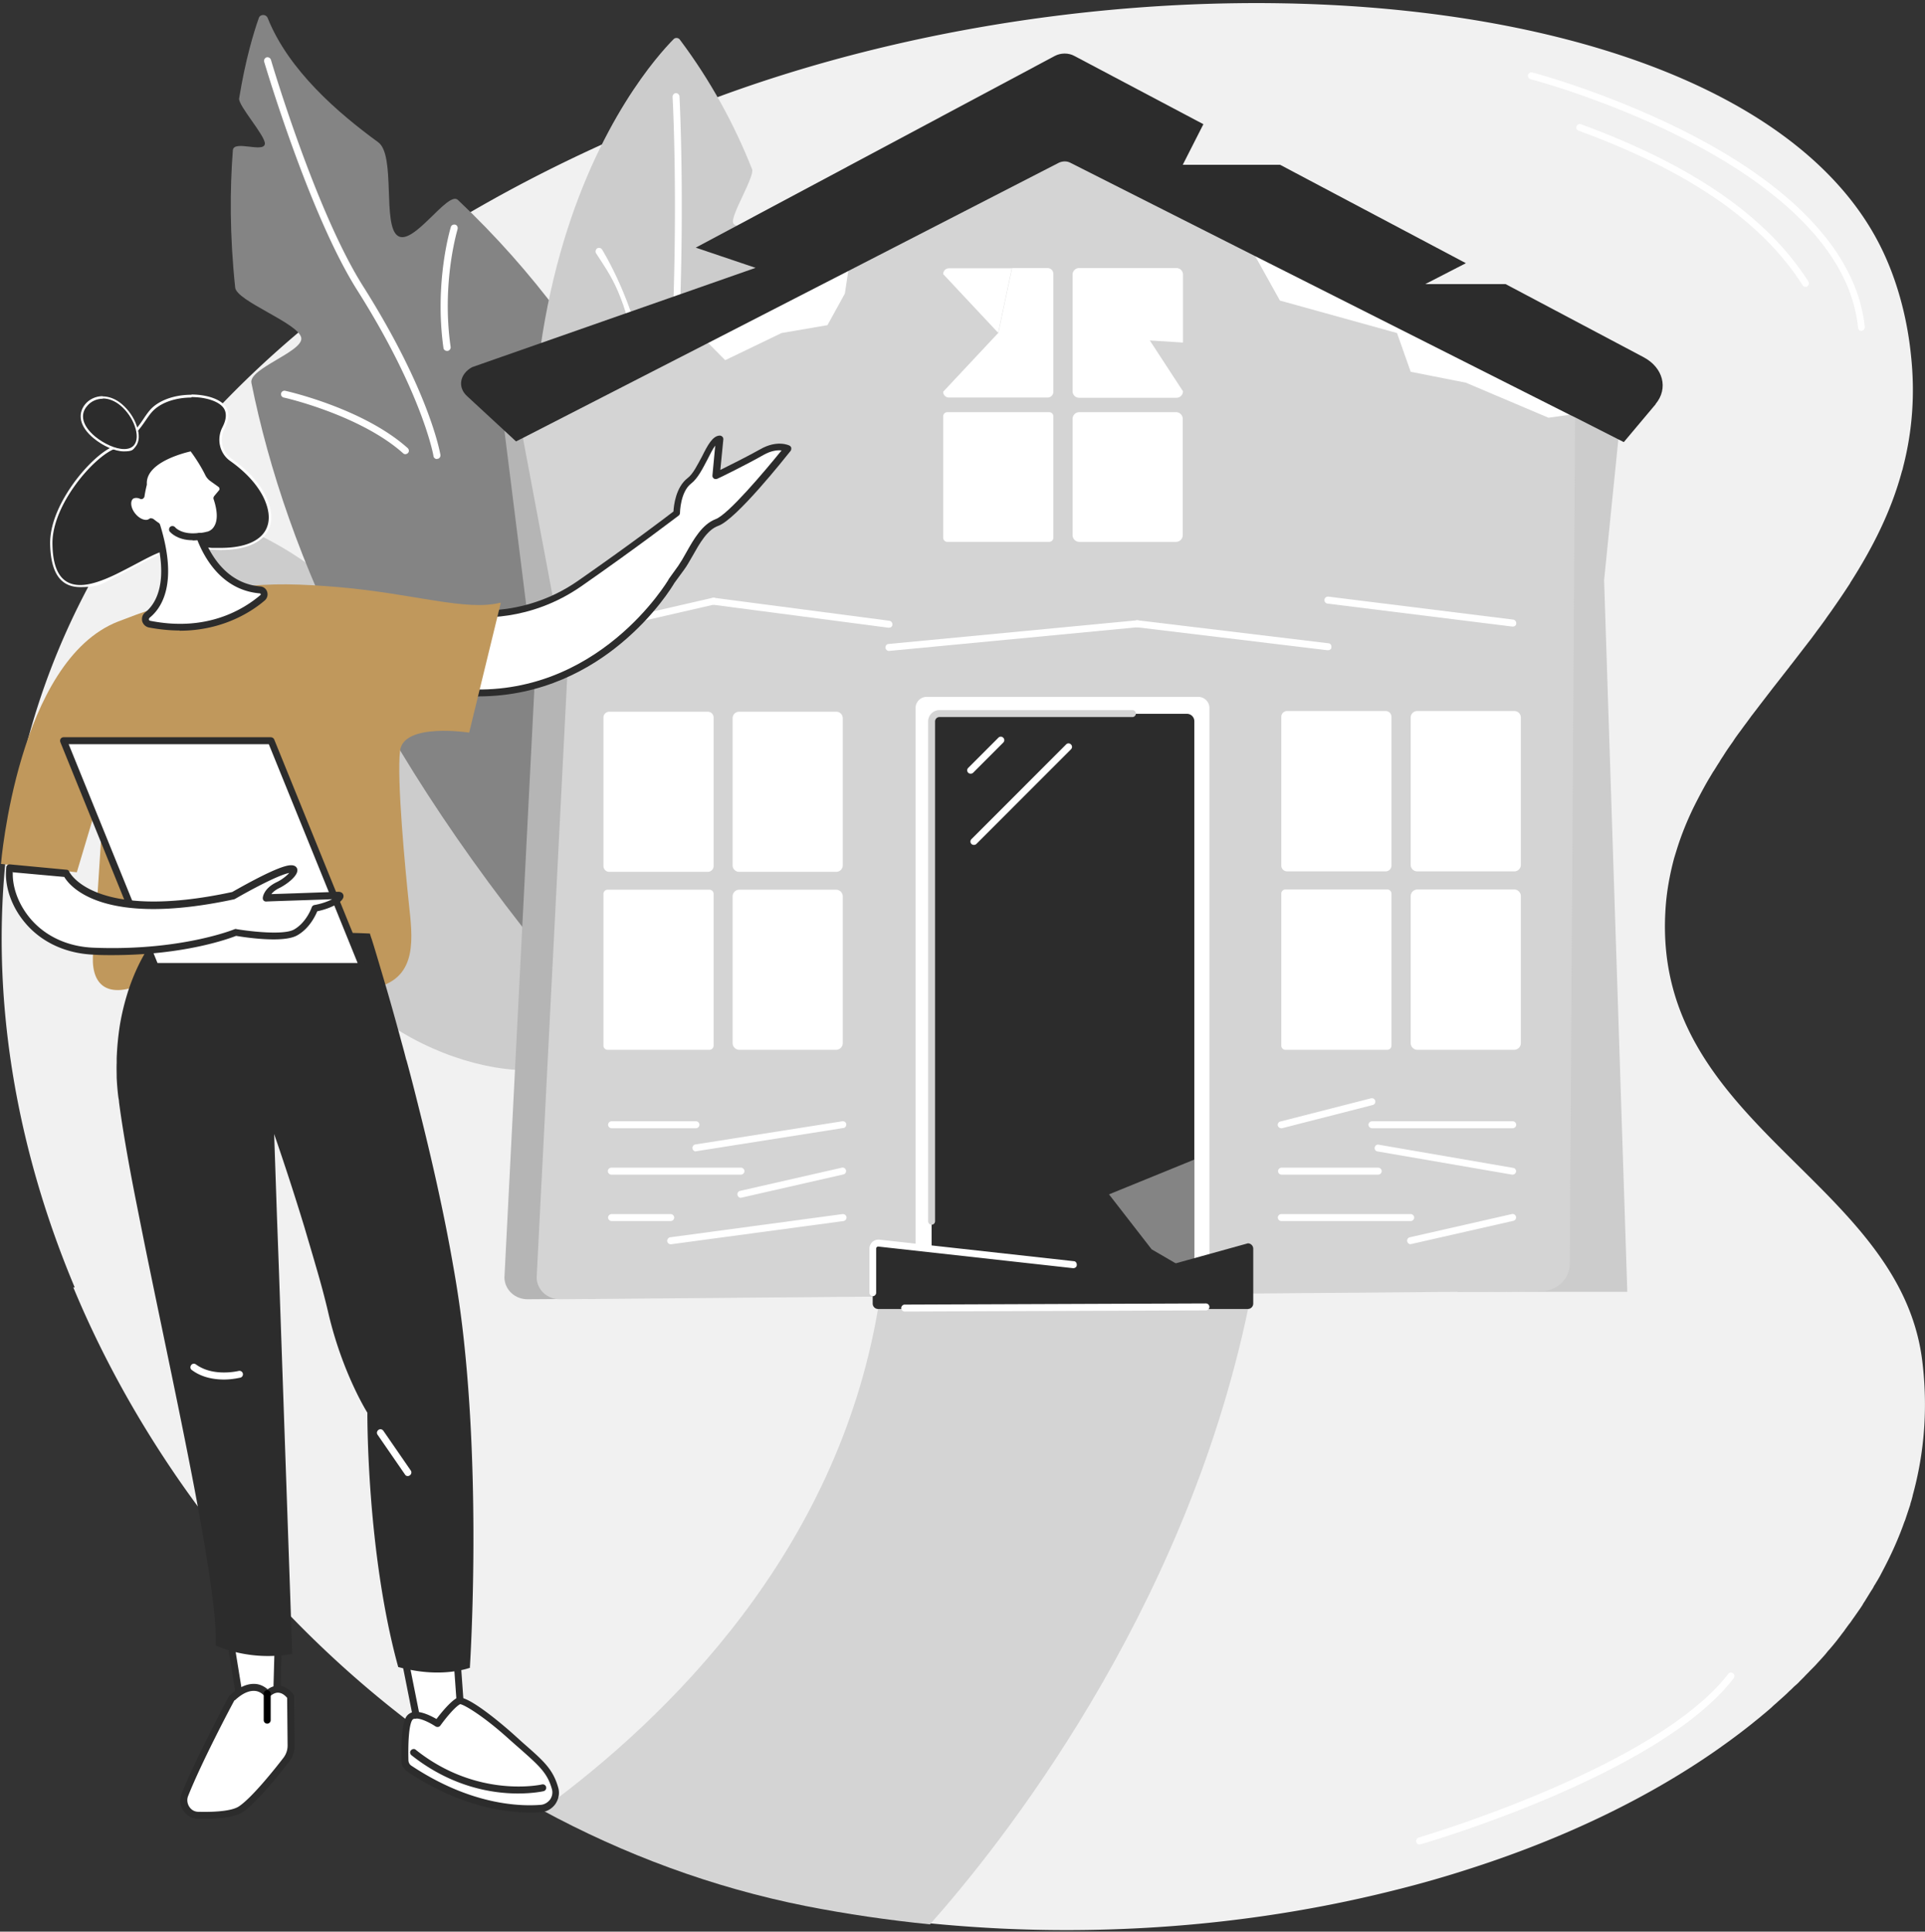<svg xmlns="http://www.w3.org/2000/svg" width="585" height="587" fill="none"><rect width="100%" height="100%" fill="#333333" stroke="none"/><path fill="#F1F1F1" d="M581.283 454.474c-.141.494-.282 1.058-.423 1.552-.141.423-.282.846-.352 1.269l-.423 1.269-.846 2.539c-.141.423-.282.916-.493 1.339-1.762 5.007-3.947 9.872-6.484 14.667-.282.564-.634 1.199-.916 1.763l-.846 1.481c-.282.423-.493.846-.775 1.269-.141.211-.282.423-.352.634-.212.353-.423.776-.705 1.129-.634 1.057-1.268 2.044-1.903 3.102-.282.423-.564.846-.775 1.269-.423.635-.775 1.199-1.198 1.763-.423.635-.846 1.199-1.269 1.834-.493.634-.916 1.339-1.409 1.974l-.071.07c-.493.635-.916 1.27-1.409 1.904 0 0 0 .071-.07.141-.353.494-.776.987-1.128 1.481s-.775.987-1.128 1.481a86 86 0 0 1-2.396 2.891c-.423.423-.775.917-1.127 1.34-.846.987-1.762 1.974-2.608 2.891-.423.493-.846.916-1.268 1.339l-.846.847c-.564.634-1.198 1.198-1.762 1.833l-1.409 1.41c-.423.494-.917.917-1.41 1.34s-.916.917-1.409 1.34c-.494.423-.917.916-1.41 1.339-.987.917-1.973 1.763-2.889 2.609a25 25 0 0 0-1.48 1.34l-1.48 1.269c-.564.494-1.198.987-1.762 1.481-.846.705-1.762 1.41-2.608 2.115a199 199 0 0 1-7.329 5.571c-.775.564-1.48 1.058-2.255 1.622-.141.141-.352.211-.493.352-21.143 14.879-46.654 27.148-74.773 36.244a336 336 0 0 1-24.385 6.981c-25.088 6.275-51.728 10.224-79.001 11.493a422 422 0 0 1-40.1 0c-7.047-.352-14.095-.846-21.142-1.551-12.615-1.269-25.23-3.103-37.774-5.571-28.331-5.641-55.252-15.653-80.2-29.192-.352-.211-.705-.352-.986-.564-6.202-3.385-12.192-6.981-18.112-10.788-9.232-5.923-18.112-12.34-26.71-19.18-25.3-20.167-47.43-44.141-65.54-70.513-12.475-18.192-23.046-37.442-31.362-57.468h.423C2.197 342.429-5.132 289.474 5.086 238.987c.846-4.09 1.762-8.109 2.82-12.058 0-.07 0-.141.07-.211 0-.141 0-.212.07-.353C41.592 97.68 179.933 44.231 212.351 31.679 348.577-20.994 531.105-5.55 571.417 74.764c7.117 14.173 8.809 28.275 9.302 33 1.339 12.199.352 23.269-2.185 33.423-.141.493-.211.917-.352 1.41 0 .141-.07.282-.141.423-3.312 12.41-9.021 23.552-15.786 34.128v.071a253 253 0 0 1-5.286 7.827c-.704 1.058-1.48 2.045-2.184 3.102-.353.494-.705.988-1.128 1.552-.634.916-1.339 1.763-1.973 2.679l-.635.846c-.493.705-1.057 1.411-1.55 2.045-1.691 2.186-3.312 4.302-5.004 6.487-.211.282-.493.564-.704.917-1.621 2.045-3.242 4.16-4.863 6.205-.493.635-.916 1.199-1.41 1.834-.493.634-.916 1.198-1.409 1.833-.211.282-.493.634-.705.917-.775.987-1.55 2.044-2.325 3.032-.212.282-.423.564-.705.916s-.493.705-.775 1.058c-.705.987-1.48 1.974-2.185 2.961-.493.706-1.057 1.411-1.55 2.116a26 26 0 0 0-1.199 1.763c-1.057 1.48-2.043 2.891-2.959 4.371-.423.635-.846 1.27-1.198 1.904-.071.141-.212.282-.282.423-.423.635-.776 1.27-1.198 1.904-.071.141-.141.282-.282.423-.494.776-.917 1.552-1.41 2.327-1.691 2.891-3.242 5.853-4.722 8.814-1.973 4.09-3.664 8.25-5.003 12.552l-.846 2.75c-1.409 5.288-2.396 10.718-2.678 16.5-3.453 64.73 71.32 81.371 78.085 136.301 1.762 14.314.635 28.064-2.96 41.038z"/><path fill="#F1F1F1" d="M90.572 286.372c-13.109-12.34-31.643-27.712-49.191-34.904a1.593 1.593 0 0 0-2.256 1.551c.353 6.84 1.833 26.654 6.343 48.09.634 2.962 11.487 7.897 12.263 10.929.775 2.891-8.528 3.879-7.612 6.84 7.894 24.68 22.763 51.404 50.389 70.654l91.758 5.218 20.79-69.526-76.535-15.301a93.97 93.97 0 0 1-46.09-23.692z"/><path fill="#99B9FF" d="M257.948 249.846s3.946-27.359 46.794-54.083c.846-.494 2.538 3.173 3.454 2.679.775-.493 1.973-5.923 2.819-6.346 1.198-.705 2.466-1.41 3.735-2.115 1.198-.635 2.678.211 2.607 1.481 0 3.455-.352 9.66-1.832 17.487-.282 1.48-7.47 4.089-7.823 5.711-.422 1.693 6.061 2.398 5.568 4.161-4.933 17.628-15.716 39.769-39.113 57.115l-16.209-26.16z"/><path fill="#CCC" d="M126.795 207.256s-22.058-40.897-68.712-52.109c-1.903-.423-3.453 1.411-2.678 3.103 3.735 8.321 12.262 28.205 17.83 46.75 11.558 38.853 2.678 62.051 31.995 94.91 25.723 28.84 77.381 33.987 76.324 10.648-.141-3.314-54.759-103.372-54.759-103.372z"/><path fill="#848484" d="M228.771 271.987s3.665-123.256-89.643-211.256c-3.03-2.82-13.531 14.173-18.253 10.93-4.721-3.174-.563-24.469-5.919-28.417-12.192-8.885-27.274-21.86-33.617-37.795-.493-1.199-2.255-1.199-2.678 0-1.55 4.372-4.087 12.692-5.99 24.468-.352 2.115 8.105 11.493 7.823 13.82-.353 2.82-9.444-1.269-9.726 1.904-.916 11.776-.986 25.808.705 41.744.423 4.16 19.38 10.859 20.085 15.301.634 4.16-16.068 9.308-15.152 13.679 10.5 51.898 38.197 116.206 106.205 194.193l46.16-38.782z"/><path fill="#fff" d="M132.786 139.494c-.494 0-.987-.353-1.058-.917 0-.212-3.382-19.109-23.186-50.417-14.588-23.057-28.119-68.96-28.26-69.384a1.117 1.117 0 0 1 .705-1.34 1.116 1.116 0 0 1 1.34.705c.14.494 13.6 46.115 28.048 68.891 20.085 31.801 23.327 50.417 23.468 51.192.07.564-.282 1.129-.846 1.199h-.141zm-9.585-1.481c-.282 0-.493-.071-.705-.282-13.037-11.635-36.082-16.923-36.294-16.923a1.05 1.05 0 0 1-.775-1.27 1.05 1.05 0 0 1 1.268-.775c.987.211 23.821 5.429 37.211 17.417.423.423.493 1.057.07 1.48-.211.212-.493.353-.775.353m12.615-31.378c-.493 0-.987-.353-1.057-.917-2.819-20.167 2.185-36.526 2.255-36.737.141-.564.775-.846 1.339-.705.564.14.846.775.705 1.34 0 .14-4.933 16.076-2.114 35.82.07.564-.353 1.128-.917 1.199z"/><path fill="#CCC" d="M225.248 244.276s35.025-90.398 9.373-175.225c-.846-2.82-10.853 1.481-11.84-1.34-.775-2.256 6.625-14.102 5.779-16.288-5.427-13.68-12.615-26.936-21.988-39.417-.423-.564-1.339-.634-1.832-.14-9.091 9.166-74.844 82.358-24.032 246.019l44.61-13.539z"/><path fill="#fff" d="M199.313 172.423h-.141c-.564-.07-.986-.635-.916-1.199 9.866-72.346 6.202-141.166 6.131-141.8 0-.565.423-1.059.987-1.13a1.14 1.14 0 0 1 1.128.988c0 .705 3.735 69.737-6.202 142.224-.071.565-.494.917-1.057.917z"/><path fill="#99B9FF" d="M257.948 249.846s35.096-49.711 37.915-106.474c.141-2.891-13.602 1.763-13.602-1.128 0-3.879 13.602-15.161 13.179-19.039-.987-10.083-3.171-20.167-6.977-30.18-.634-1.621-2.678-2.256-4.158-1.269-12.826 8.462-62.792 48.795-58.775 159.641l32.418-1.48z"/><path fill="#5479F7" d="M241.739 223.968h-.141c-.564-.071-.987-.635-.917-1.199 6.132-42.307 41.369-117.615 41.721-118.391.282-.493.846-.775 1.41-.493.563.282.775.846.493 1.41-.352.775-35.449 75.872-41.58 117.827-.07.493-.493.916-1.057.916z"/><path fill="#fff" d="M195.155 113.333c-.493 0-.986-.352-1.057-.916-3.876-23.2-8.598-28.629-12.967-35.468-.282-.494-.141-1.129.352-1.481.494-.282 1.128-.141 1.48.352.071.142 9.796 15.584 13.249 36.244.071.564-.282 1.128-.845 1.199h-.141z"/><path fill="#CADDFF" d="M230.886 173.551h-.282a1.05 1.05 0 0 1-.776-1.269c3.172-12.974 14.448-35.186 14.941-36.103.282-.493.916-.705 1.409-.493.494.282.705.917.494 1.41-.141.212-11.628 22.917-14.729 35.68-.141.493-.564.775-1.057.775"/><path fill="#D4D4D4" d="M379.304 397.712c-19.592 93.641-76.042 163.871-96.69 187.07-12.615-1.269-25.23-3.102-37.775-5.57-28.33-5.641-55.251-15.654-80.199-29.193 38.62-28.205 89.573-78.34 102.187-152.237h112.407z"/><path fill="#CCC" d="m487.482 176.301 7.047 216.263h-51.657V106.635h51.657z"/><path fill="#B5B5B5" d="m180.99 114.814-27.696 16.077 9.302 74.391-9.302 182.981c.07 3.666 3.241 6.628 7.117 6.558l20.579-.141z"/><path fill="#D4D4D4" d="m172.392 205.282-9.303 182.981c.071 3.666 3.242 6.628 7.118 6.558l298.176-2.468c4.793 0 8.669-3.738 8.669-8.321l1.691-268.865-163.007-72.77-159.694 75.379 16.42 87.436z"/><path fill="#fff" d="m378.247 72.083 10.712 19.25 35.589 9.872 4.158 11.776 16.773 3.314 25.089 10.647 12.122-1.692zM212.21 101.205l8.175 8.25 17.125-8.25 13.954-2.397 5.286-9.59 1.55-10.295zm2.889 115.077h-29.951c-.973 0-1.762.789-1.762 1.763v45.128c0 .974.789 1.763 1.762 1.763h29.951c.973 0 1.762-.789 1.762-1.763v-45.128c0-.974-.789-1.763-1.762-1.763m39.043 0h-29.529a1.974 1.974 0 0 0-1.973 1.974v44.706c0 1.09.884 1.974 1.973 1.974h29.529c1.09 0 1.973-.884 1.973-1.974v-44.706c0-1.09-.883-1.974-1.973-1.974m-38.549 54.083h-30.938a1.27 1.27 0 0 0-1.269 1.27v46.115c0 .701.568 1.269 1.269 1.269h30.938c.7 0 1.268-.568 1.268-1.269v-46.115a1.27 1.27 0 0 0-1.268-1.27m38.479 0h-29.388a2.045 2.045 0 0 0-2.044 2.045v44.564c0 1.13.915 2.045 2.044 2.045h29.388a2.044 2.044 0 0 0 2.043-2.045V272.41a2.044 2.044 0 0 0-2.043-2.045m53.419-188.903h10.853c.987 0 1.762.775 1.762 1.762v35.821c0 .987-.775 1.763-1.762 1.763h-29.952a1.745 1.745 0 0 1-1.761-1.763l16.772-17.91 4.158-19.674z"/><path fill="#fff" d="m303.403 101.205-16.772-17.91c0-.987.775-1.763 1.761-1.763h19.099l-4.158 19.673zm46.02 2.257 10.078 15.442a1.97 1.97 0 0 1-1.973 1.974h-29.599a1.97 1.97 0 0 1-1.974-1.974V83.436a1.97 1.97 0 0 1 1.974-1.975h29.599a1.97 1.97 0 0 1 1.973 1.975v20.66zm-30.586 21.788h-30.938c-.7 0-1.268.568-1.268 1.269v36.878c0 .701.568 1.27 1.268 1.27h30.938a1.27 1.27 0 0 0 1.269-1.27v-36.878c0-.701-.568-1.269-1.269-1.269m38.55 0h-29.388a2.045 2.045 0 0 0-2.044 2.045v35.327c0 1.129.915 2.045 2.044 2.045h29.388a2.044 2.044 0 0 0 2.043-2.045v-35.327a2.044 2.044 0 0 0-2.043-2.045m63.708 90.82h-29.951c-.973 0-1.762.79-1.762 1.763v45.199c0 .974.789 1.763 1.762 1.763h29.951c.973 0 1.762-.789 1.762-1.763v-45.199c0-.973-.789-1.763-1.762-1.763m39.113 0H430.68c-1.09 0-1.974.884-1.974 1.975v44.776c0 1.09.884 1.974 1.974 1.974h29.528c1.09 0 1.974-.884 1.974-1.974v-44.776a1.974 1.974 0 0 0-1.974-1.975m-38.619 54.225H390.65c-.7 0-1.268.568-1.268 1.269v46.186c0 .701.568 1.269 1.268 1.269h30.939c.7 0 1.268-.568 1.268-1.269v-46.186c0-.701-.568-1.269-1.268-1.269m38.549 0H430.75a2.044 2.044 0 0 0-2.044 2.045v44.634c0 1.13.915 2.045 2.044 2.045h29.388a2.044 2.044 0 0 0 2.044-2.045V272.34c0-1.13-.915-2.045-2.044-2.045"/><path fill="#2C2C2C" d="m503.127 122.853-9.655 11.493-1.691-.846-13.179-6.699-1.621-.775-34.109-17.206-61.524-31.025-56.098-28.346c-1.057-.564-2.396-.494-3.453 0l-64.061 32.93-42.566 21.858-56.38 28.91-1.973.988-14.87-13.75c-2.96-2.68-2.255-6.77 1.551-8.815l86.119-30.179-18.182-6.135 109.094-58.243c1.832-.987 4.228-.987 5.99 0l39.184 20.73-6.273 12.34h29.6l56.449 29.898-12.333 6.346h24.384l41.932 22.211c5.991 3.174 7.612 9.52 3.665 14.244z"/><path fill="#fff" d="M364.152 211.769h-82.525a3.385 3.385 0 0 0-3.383 3.385v177.41a3.385 3.385 0 0 0 3.383 3.385h82.525a3.385 3.385 0 0 0 3.383-3.385v-177.41a3.385 3.385 0 0 0-3.383-3.385"/><path fill="#2C2C2C" d="M360.699 216.917h-75.337a2.256 2.256 0 0 0-2.255 2.256v168.032a2.257 2.257 0 0 0 2.255 2.257h75.337a2.257 2.257 0 0 0 2.255-2.257V219.173a2.256 2.256 0 0 0-2.255-2.256"/><path fill="#848484" d="m362.954 352.372-25.934 10.577 12.967 16.711 12.967 7.545z"/><path fill="#2C2C2C" d="m353.793 384.878 25.441-7.051c.845 0 1.621.705 1.621 1.622v16.711c0 .846-.705 1.622-1.621 1.622H266.827c-.845 0-1.62-.705-1.62-1.622v-16.711c0-.846.704-1.622 1.62-1.622z"/><path fill="#D4D4D4" d="M283.107 372.186a1.084 1.084 0 0 1-1.057-1.058V219.244a3.46 3.46 0 0 1 3.453-3.456h58.635c.563 0 1.057.494 1.057 1.058s-.494 1.058-1.057 1.058h-58.635c-.775 0-1.339.634-1.339 1.34v151.884c0 .564-.493 1.058-1.057 1.058"/><path fill="#fff" d="M265.277 393.904a1.084 1.084 0 0 1-1.057-1.058v-13.397a2.75 2.75 0 0 1 2.748-2.75h.141l59.199 6.557c.563 0 .986.565.916 1.199 0 .564-.564.987-1.198.917l-59.128-6.558a.63.63 0 0 0-.634.635v13.397c0 .564-.494 1.058-1.058 1.058zm9.655 4.654a1.084 1.084 0 0 1-1.057-1.058c0-.564.493-1.058 1.057-1.058l91.546-.352c.564 0 1.057.493 1.057 1.057 0 .565-.493 1.058-1.057 1.058zm184.783-208.154h-.141l-56.168-6.981c-.564-.07-.986-.635-.916-1.199.071-.564.634-.987 1.198-.916l56.168 6.98c.564.071.987.635.916 1.199 0 .564-.493.917-1.057.917m-56.168 7.192h-.141l-57.929-6.981c-.564 0-.987-.564-.917-1.198 0-.564.564-.988 1.198-.917l57.93 6.981c.564 0 .987.564.916 1.198 0 .565-.493.917-1.057.917"/><path fill="#fff" d="M270.14 197.808c-.564 0-.987-.423-1.057-.987 0-.565.352-1.129.986-1.129l75.478-7.192c.564 0 1.128.353 1.128.987 0 .564-.353 1.128-.987 1.128l-75.478 7.193zm0-7.052h-.141l-53.279-6.98c-.563-.071-.986-.635-.916-1.199.071-.564.634-.987 1.198-.917l53.279 6.981c.563.071.986.635.916 1.199 0 .564-.494.916-1.057.916"/><path fill="#fff" d="M185.853 190.897c-.494 0-.917-.352-1.058-.846a1.05 1.05 0 0 1 .776-1.269l31.008-7.122a1.051 1.051 0 1 1 .494 2.045l-31.009 7.122h-.211zm110.151 65.859c-.282 0-.564-.07-.776-.282a1.023 1.023 0 0 1 0-1.48l28.754-28.77a1.02 1.02 0 0 1 1.48 0 1.023 1.023 0 0 1 0 1.481l-28.754 28.769c-.211.212-.493.282-.775.282zm-.987-21.647c-.282 0-.564-.071-.775-.282a1.023 1.023 0 0 1 0-1.481l9.161-9.167a1.02 1.02 0 0 1 1.48 0 1.023 1.023 0 0 1 0 1.481l-9.161 9.167c-.212.211-.494.282-.775.282zm-69.84 128.897c-.493 0-.916-.352-1.057-.846a1.05 1.05 0 0 1 .775-1.269l30.938-7.051a1.052 1.052 0 0 1 .494 2.045l-30.938 7.051h-.212zm0-7.051h-39.395a1.084 1.084 0 0 1-1.057-1.058c0-.564.493-1.057 1.057-1.057h39.395c.564 0 1.057.493 1.057 1.057 0 .565-.493 1.058-1.057 1.058m-13.672-7.051c-.493 0-.987-.353-1.057-.917s.282-1.128.846-1.199l44.68-7.051c.564-.07 1.128.282 1.198.846s-.282 1.128-.845 1.199l-44.681 7.051h-.141zm0-7.051h-25.652a1.084 1.084 0 0 1-1.057-1.058c0-.564.493-1.058 1.057-1.058h25.652c.564 0 1.057.494 1.057 1.058s-.493 1.058-1.057 1.058m-7.682 35.256c-.493 0-.986-.353-1.057-.917s.353-1.128.917-1.198l52.362-7.052c.564-.07 1.127.353 1.198.917s-.353 1.128-.916 1.199l-52.363 7.051zm0-7.051h-17.97a1.085 1.085 0 0 1-1.058-1.058c0-.564.494-1.058 1.058-1.058h17.97c.564 0 1.058.494 1.058 1.058s-.494 1.058-1.058 1.058m255.892-14.103h-.211l-40.875-7.051c-.564-.071-.987-.635-.846-1.199.071-.564.634-.987 1.198-.846l40.875 7.051c.564.071.987.635.846 1.199-.071.494-.564.846-1.057.846zm-40.875 0h-29.388a1.084 1.084 0 0 1-1.057-1.058c0-.564.494-1.057 1.057-1.057h29.388c.564 0 1.057.493 1.057 1.057 0 .565-.493 1.058-1.057 1.058m40.875-14.102h-42.778a1.085 1.085 0 0 1-1.057-1.058c0-.564.494-1.058 1.057-1.058h42.778c.564 0 1.057.494 1.057 1.058s-.493 1.058-1.057 1.058m-70.333 0c-.493 0-.916-.353-1.057-.776a1.05 1.05 0 0 1 .775-1.269l27.555-7.052a1.051 1.051 0 1 1 .494 2.045l-27.556 7.052h-.282zm39.324 35.256c-.493 0-.916-.353-1.057-.846a1.05 1.05 0 0 1 .776-1.269l31.008-7.052a1.051 1.051 0 1 1 .494 2.045l-31.009 7.051h-.212zm.001-7.051h-39.325a1.084 1.084 0 0 1-1.057-1.058c0-.564.493-1.058 1.057-1.058h39.325c.563 0 1.057.494 1.057 1.058s-.494 1.058-1.057 1.058"/><path fill="#fff" d="M139.692 186.032s18.464 3.878 36.506-8.744c18.041-12.621 29.458-21.365 29.458-21.365s0-6.91 3.876-9.801 6.131-12.763 9.162-12.693l-1.058 11.212s9.162-4.442 13.884-7.192 7.893-1.128 7.893-1.128-16.28 20.519-21.495 22.423-7.963 9.801-10.923 13.82l-2.89 4.019s-21.635 37.372-64.413 33.776z"/><path fill="#2C2C2C" d="M145.4 211.699c-1.902 0-3.805-.071-5.778-.212-.564 0-.987-.493-.987-1.058v-24.326q0-.53.423-.847c.282-.211.564-.282.916-.211.211 0 18.253 3.596 35.66-8.532 15.997-11.141 26.85-19.391 29.035-21.084.071-1.762.705-7.403 4.299-10.153 1.621-1.199 3.03-4.09 4.369-6.558 1.692-3.385 3.242-6.346 5.427-6.346.282 0 .564.141.775.352.212.212.282.494.282.776l-.916 9.308c2.889-1.411 8.739-4.372 12.121-6.276 5.145-2.961 8.739-1.199 8.88-1.128.282.141.494.423.564.705 0 .282 0 .635-.211.917-1.692 2.115-16.562 20.871-21.988 22.775-3.383 1.199-5.709 5.43-7.823 9.167-.916 1.551-1.691 3.032-2.608 4.231l-2.889 3.948c-.493.847-5.849 9.802-16.35 18.475-9.091 7.545-23.679 16.006-43.271 16.006zm-4.651-2.327c41.016 2.891 62.229-32.93 62.44-33.282v-.071l2.89-4.019c.775-1.128 1.621-2.538 2.466-4.09 2.255-4.019 4.863-8.602 8.95-10.154 3.806-1.41 14.871-14.525 20.015-20.871-1.198-.141-3.101 0-5.567 1.41-4.652 2.679-13.813 7.192-13.954 7.192-.353.141-.775.141-1.057-.07-.282-.212-.494-.564-.423-.988l.845-9.025c-.775 1.058-1.62 2.75-2.325 4.16-1.48 2.821-2.96 5.782-4.933 7.333-3.383 2.539-3.454 8.956-3.454 8.956q0 .528-.422.846c-.141.07-11.629 8.955-29.529 21.436-15.716 10.929-31.502 9.73-36.012 9.096v22.07z"/><path fill="#C0985C" d="m152.166 183.282-9.585 39.346s-19.944-3.102-21.001 5.5c-1.057 8.673 1.621 36.455 2.678 46.468s2.89 22.282-9.796 25.455c-12.615 3.173-58.705-6.487-70.756-1.198-12.05 5.288-16.35-.424-15.363-9.802.986-9.378 3.453-52.25 3.453-52.25l-8.457 28.276-23.045-2.539s5.074-61.839 35.66-73.685 44.046-12.34 66.951-10.436c22.833 1.974 38.76 7.404 49.19 4.724z"/><path fill="#2C2C2C" d="M24.467 177.994c-5.709 0-8.598-4.161-8.81-12.693-.281-11.916 12.686-27.006 19.17-29.404q.74-.317 2.748-1.692c3.383-2.397 5.074-4.795 6.484-6.91.704-1.058 1.41-2.045 2.184-2.821 2.537-2.609 6.977-4.16 11.98-4.16 5.005 0 9.444 1.692 10.502 4.16.634 1.552.422 3.385-.705 5.5-1.832 3.455-.846 7.545 2.255 9.731 4.792 3.314 8.175 7.051 10.148 11.071 2.114 4.23 2.255 7.968.564 10.718-2.114 3.455-6.906 5.218-13.813 5.218-6.906 0-1.903 0-2.89-.071-2.184-.141-4.016-.212-5.567-.212-7.47 0-10.289 1.552-16.561 4.866a235 235 0 0 1-6.484 3.385c-4.51 2.256-8.175 3.314-11.135 3.314z"/><path fill="#fff" d="M58.153 120.667c4.722 0 9.092 1.48 10.149 3.948.563 1.34.423 3.032-.705 5.218-1.832 3.526-.916 7.898 2.326 10.225 3.594 2.538 7.681 6.205 10.077 10.929 4.51 9.167-.211 15.513-12.967 15.513s-1.832 0-2.819-.071a86 86 0 0 0-5.638-.211c-9.655 0-11.698 2.538-23.256 8.25-4.51 2.186-8.105 3.314-10.924 3.314-5.708 0-8.316-4.301-8.457-12.34-.281-12.057 12.756-26.795 18.958-29.051.564-.212 1.55-.776 2.819-1.692 5.215-3.667 6.413-7.404 8.739-9.802 2.748-2.82 7.4-4.089 11.698-4.089m0-.846c-5.074 0-9.654 1.621-12.262 4.301-.775.846-1.48 1.833-2.185 2.891-1.41 2.115-3.03 4.442-6.413 6.84-1.62 1.128-2.326 1.551-2.678 1.621-3.383 1.27-8.245 5.712-12.192 11.141-2.748 3.808-7.33 11.212-7.188 18.616.211 8.743 3.171 13.045 9.161 13.045s6.695-1.129 11.276-3.385c2.608-1.269 4.652-2.397 6.484-3.385 6.202-3.314 9.091-4.794 16.42-4.794s3.383 0 5.568.211c.986 0 1.973.071 2.89.071 7.047 0 11.98-1.904 14.164-5.43 1.833-2.891 1.621-6.769-.493-11.07-2.044-4.09-5.497-7.827-10.29-11.212-2.959-2.045-3.875-5.994-2.113-9.308 1.127-2.256 1.41-4.16.704-5.782-1.268-3.032-6.342-4.442-10.782-4.442z"/><path fill="#2C2C2C" d="M37.716 136.814c-2.608 0-6.202-1.551-9.02-3.949-1.974-1.621-3.243-3.384-3.665-5.077-.423-1.692 0-3.314 1.127-4.653 1.269-1.481 3.101-2.398 5.145-2.398s3.876.776 5.638 2.257c1.902 1.621 3.594 4.019 4.44 6.416.916 2.539.775 4.725-.353 6.064-.704.847-1.832 1.34-3.242 1.34z"/><path fill="#fff" d="M31.232 121.09c1.692 0 3.595.634 5.427 2.186 3.946 3.314 6.202 9.378 4.087 11.987-.704.846-1.762 1.199-3.03 1.199-2.608 0-6.131-1.622-8.81-3.808-3.946-3.314-4.65-6.699-2.466-9.237 1.128-1.411 2.89-2.257 4.863-2.257m-.07-.775c-2.115 0-4.088.916-5.357 2.468-1.198 1.48-1.62 3.173-1.198 5.006.423 1.763 1.692 3.596 3.735 5.288 2.89 2.398 6.555 4.02 9.232 4.02 2.678 0 2.749-.494 3.524-1.411 1.198-1.41 1.34-3.737.353-6.416-.846-2.539-2.538-4.866-4.51-6.558-1.833-1.551-3.877-2.327-5.85-2.327zm8.738 30.32c.775-.634 1.973-.634 3.101-.211.282-1.904.705-3.597.705-3.597-.423-8.179 14.306-11 14.306-11h.564c2.114 2.75 3.664 5.359 4.792 7.686.282.635.775 1.199 1.339 1.622l2.467 1.763c.845.635.986 1.833.281 2.609l-1.409 1.692c3.242 10.225-2.749 11.282-2.749 11.282-.845.212-1.69.353-2.537.494 2.044 5.429 7.189 15.301 18.324 16.288 1.198.071 1.691 1.552.775 2.327-4.722 4.019-16.35 11.705-34.391 8.109-1.34-.282-1.692-1.904-.635-2.75 3.594-2.891 8.175-10.083 2.82-27.147-.635-.423-1.128-.776-1.622-1.128-1.48 1.057-3.946.282-5.638-1.834-1.691-2.186-1.902-4.865-.422-5.993z"/><path fill="#2C2C2C" d="M54.63 191.603c-2.89 0-5.99-.282-9.373-.917a2.68 2.68 0 0 1-2.044-1.904c-.212-.987.07-2.045.916-2.679 3.171-2.539 7.611-9.238 2.608-25.667-.282-.212-.564-.353-.846-.564-1.973.775-4.58-.212-6.343-2.468-2.114-2.68-2.184-5.923-.282-7.475.776-.634 1.833-.846 2.89-.705.211-1.128.423-2.045.493-2.397-.211-8.814 14.518-11.776 15.152-11.917h.775q.53 0 .846.423 3.066 4.02 4.863 7.827c.211.494.564.917.986 1.199l2.467 1.763c.634.493 1.057 1.199 1.127 1.974a3.08 3.08 0 0 1-.634 2.186l-1.057 1.199c1.198 4.019 1.128 7.192-.211 9.448-1.269 2.045-3.172 2.539-3.524 2.609-.423.141-.846.212-1.339.282 2.255 5.5 7.188 13.539 16.984 14.385.987.071 1.833.705 2.114 1.692.282.917 0 1.904-.704 2.539-3.594 3.102-12.474 9.237-25.935 9.237zm-8.598-34.058c.211 0 .493.07.634.211.494.353.987.776 1.55 1.129.212.141.353.352.423.564 5.568 17.91.423 25.384-3.17 28.275-.212.212-.212.423-.212.564s.14.283.352.353c17.266 3.455 28.401-3.455 33.546-7.827 0 0 .14-.141.07-.282 0 0-.07-.211-.282-.211-11.628-.988-17.054-11-19.24-16.924-.14-.282-.07-.634.071-.916a.87.87 0 0 1 .776-.494c.845-.07 1.62-.211 2.396-.423h.07s1.34-.282 2.114-1.692c1.058-1.763.987-4.584-.211-8.18-.141-.352 0-.705.211-.987l1.41-1.692a.55.55 0 0 0 .14-.564c0-.212-.14-.353-.281-.494l-2.467-1.763a4.9 4.9 0 0 1-1.62-1.974c-1.128-2.256-2.608-4.654-4.37-7.051-1.48.352-13.602 3.173-13.32 9.871v.282s-.422 1.622-.704 3.456c0 .282-.212.564-.494.775-.282.141-.634.212-.916 0-.846-.352-1.55-.282-2.044 0-.986.776-.704 2.891.635 4.513 1.41 1.763 3.312 2.327 4.228 1.622q.318-.212.634-.212z"/><path fill="#2C2C2C" d="M58.576 164.173c-4.862 0-6.906-2.538-6.977-2.609-.352-.423-.282-1.128.141-1.481.423-.352 1.128-.282 1.48.141.07.141 2.185 2.468 7.47 1.693.564-.071 1.128.282 1.199.916.07.564-.282 1.129-.917 1.199-.845.141-1.691.212-2.396.212z"/><path fill="#fff" d="m84.581 496.641-.705 27.218-9.584.987-4.722-29.192z"/><path fill="#2C2C2C" d="M74.292 525.904c-.493 0-.987-.353-1.057-.917l-4.722-29.263c0-.352 0-.634.282-.916.211-.212.564-.353.846-.353l15.081 1.058c.564 0 .987.493.987 1.058l-.705 27.147c0 .564-.423.987-.916 1.058l-9.585 1.057h-.14zm-3.524-29.122 4.37 26.936 7.681-.846.705-25.244z"/><path fill="#fff" d="m138.987 505.596 1.551 21.648-12.686.987-4.51-22.635z"/><path fill="#2C2C2C" d="M127.852 529.288c-.493 0-.916-.352-1.057-.846l-4.51-22.705c0-.282 0-.634.211-.846.212-.212.494-.353.846-.353h15.645c.564 0 .987.424 1.057.988l1.551 21.647a1.14 1.14 0 0 1-.987 1.128l-12.685 1.058h-.071zm-3.241-22.634 4.087 20.449 10.712-.847-1.409-19.602z"/><path fill="#fff" d="M124.47 537.609a3.18 3.18 0 0 1-1.41-2.609c-.07-3.173-.07-9.942 1.198-12.481 1.692-3.384 8.668 1.34 8.668 1.34s4.088-5.712 6.484-6.91c1.269-.635 8.527 4.231 15.857 10.859 8.034 7.263 11.628 9.519 13.39 15.795.846 2.961-1.339 5.852-4.37 6.064-7.399.493-22.269-.353-39.817-12.058"/><path fill="#2C2C2C" d="M161.046 550.795c-8.175 0-21.636-2.045-37.14-12.34-1.128-.776-1.903-2.045-1.903-3.455-.07-3.667 0-10.295 1.269-12.974.422-.847 1.127-1.411 2.043-1.693 2.326-.634 5.709 1.129 7.33 2.045 1.268-1.692 4.228-5.359 6.272-6.416 3.101-1.552 16.914 10.859 17.055 11 1.268 1.128 2.396 2.185 3.453 3.102 5.779 5.077 8.668 7.616 10.219 13.186.493 1.692.14 3.455-.846 4.936a6.05 6.05 0 0 1-4.44 2.538c-.987 0-2.114.141-3.312.141zm-34.603-28.487h-.564c-.352.07-.564.282-.705.564-.845 1.622-1.198 6.134-1.057 11.987 0 .705.353 1.41.987 1.763 17.337 11.493 31.995 12.41 39.183 11.846 1.128-.071 2.185-.705 2.89-1.622.634-.917.846-2.045.564-3.102-1.339-4.936-3.947-7.193-9.585-12.199a374 374 0 0 1-3.523-3.103c-7.541-6.839-13.532-10.436-14.8-10.577-1.832.988-4.933 5.007-5.99 6.488-.353.493-.987.564-1.48.282-1.48-.988-4.158-2.398-5.85-2.398z"/><path fill="#2C2C2C" d="M157.381 545.013c-7.682 0-20.085-1.904-32.348-11.635-.422-.352-.563-1.057-.141-1.481.353-.423 1.058-.564 1.48-.141 18.676 14.879 38.127 10.577 38.338 10.507a1.052 1.052 0 0 1 .494 2.045c-.282.07-3.242.705-7.752.705z"/><path fill="#fff" d="m88.387 530.417-.141-14.879s-2.96-4.512-7.047-.846c0 0-3.806-5.288-10.783 1.34 0 0-9.866 18.404-14.236 29.333a4.496 4.496 0 0 0 4.088 6.206c4.51.07 10.36-.142 12.967-1.834 4.017-2.679 10.782-11.211 13.813-15.019.916-1.199 1.48-2.75 1.41-4.231z"/><path fill="#2C2C2C" d="M62.03 552.699h-1.833c-1.832 0-3.453-.987-4.51-2.468-.987-1.551-1.198-3.455-.493-5.148 4.369-10.859 14.165-29.262 14.306-29.474 0-.07.14-.212.211-.282 2.749-2.609 5.497-3.808 7.964-3.596 1.691.141 2.89.987 3.665 1.622 1.197-.847 2.466-1.199 3.735-1.058 2.537.352 4.087 2.609 4.158 2.75.14.141.14.352.14.564l.141 14.878c0 1.763-.563 3.526-1.69 4.936-3.525 4.513-10.008 12.551-14.025 15.231-2.044 1.34-5.99 2.045-11.699 2.045zm9.232-36.032c-.987 1.763-10.008 18.827-14.095 29.122-.423 1.057-.282 2.256.352 3.243.635.987 1.621 1.551 2.82 1.551 6.13.141 10.5-.423 12.332-1.692 3.876-2.609 10.783-11.211 13.531-14.808a6.1 6.1 0 0 0 1.198-3.596l-.14-14.525c-.353-.423-1.27-1.411-2.467-1.552-.917-.141-1.833.282-2.82 1.128-.21.212-.493.283-.845.283-.282 0-.564-.212-.775-.423 0 0-1.057-1.411-2.89-1.552-1.832-.141-3.876.776-6.13 2.891z"/><path fill="#000" d="M82.256 514.692a1.057 1.057 0 1 0-2.115 0v8.039a1.057 1.057 0 1 0 2.115 0z"/><path fill="#2C2C2C" d="M142.863 506.795c-1.198.423-2.466.705-3.664.917-6.132 1.128-12.122.282-15.505-.494a42 42 0 0 1-2.678-.635c-9.655-35.045-9.373-77.282-9.373-77.282s-7.47-11.775-11.769-29.897c-1.057-4.583-2.396-9.59-3.876-14.596-1.127-3.949-2.326-7.898-3.453-11.776a821 821 0 0 0-9.232-28.417l.845 24.821.564 15.372 4.088 117.756c-1.48.282-2.96.494-4.37.564-5.638.423-10.5-.423-13.883-1.34-3.101-.846-5.004-1.762-5.004-1.762.705-17.488-11.205-71.289-20.226-115.218-1.48-7.122-2.819-13.962-4.087-20.308-2.326-11.776-4.088-22.07-5.074-29.615 0-.494-.141-1.058-.212-1.552a73 73 0 0 1-.493-5.852c0-1.551-.07-3.032 0-4.513v-1.41c.14-3.667.493-7.052.986-10.154a73.6 73.6 0 0 1 2.749-11c1.762-5.148 3.806-9.096 5.426-11.705.07-.141.212-.282.282-.423 1.41-2.257 2.396-3.385 2.396-3.385s4.722 1.622 16.139.846c.493 0 .987-.07 1.48-.141a82 82 0 0 0 6.484-.705c2.466-.353 5.074-.564 7.752-.776 3.242-.211 6.554-.423 9.725-.493 3.101-.141 6.06-.141 8.81-.141h8.315c3.947.07 6.414.211 6.414.211s.07.282.211.705c.07.282.211.635.352 1.058.776 2.398 2.185 7.192 4.088 13.609 1.339 4.513 2.819 9.801 4.44 15.724.563 2.116 1.198 4.302 1.762 6.558.07.282.14.635.281.917a590 590 0 0 1 3.172 12.199c.07.352.211.775.282 1.128 3.946 15.583 7.893 32.788 10.712 49.077a321 321 0 0 1 2.748 18.263c5.92 49.147 2.326 103.724 2.326 103.724z"/><path fill="#fff" d="M123.906 448.551c-.353 0-.634-.141-.846-.493L114.744 436c-.352-.494-.211-1.128.282-1.481.493-.352 1.128-.211 1.48.282l8.316 12.058c.352.494.211 1.128-.282 1.481-.211.141-.423.211-.564.211zM68.09 419.218c-2.96 0-6.695-.564-9.796-2.891-.493-.353-.563-.987-.211-1.481.352-.493.987-.564 1.48-.211 5.285 3.878 12.897 1.974 12.967 1.974a1.05 1.05 0 0 1 1.269.776 1.05 1.05 0 0 1-.776 1.269c-.14 0-2.255.564-5.003.564zM47.16 293.705h63.074l-27.837-68.679H19.322z"/><path fill="#2C2C2C" d="M110.234 294.763H47.16c-.423 0-.846-.282-.987-.635l-27.837-68.609c-.141-.352-.07-.705.07-.987.212-.282.493-.494.846-.494h63.074c.423 0 .846.282.987.635l27.837 68.609c.141.353.07.705-.07.987-.212.282-.494.494-.846.494m-62.37-2.116h60.819l-26.991-66.493h-60.82z"/><path fill="#fff" d="M70.98 272.058s10.994-6.417 15.997-7.827 1.198 2.82-2.396 4.583c-3.594 1.692-3.735 4.019-3.735 4.019s19.662-.634 21.847-.775-1.128 2.961-6.977 3.948c0 0-1.62 5.007-5.92 7.334-4.228 2.397-18.112 0-18.112 0s-16.28 6.839-43.341 5.711c-17.9-.705-26.64-15.089-25.512-25.314l17.196 1.622s7.188 16.147 50.812 6.699z"/><path fill="#2C2C2C" d="M34.263 290.25c-1.903 0-3.876 0-5.85-.141-8.386-.353-15.715-3.737-20.649-9.519-4.298-5.007-6.483-11.353-5.849-16.994 0-.564.564-.987 1.128-.917l17.195 1.622c.353 0 .705.282.846.635 0 .141 7.54 15.16 49.473 6.134 1.41-.775 11.276-6.487 16.068-7.826.775-.212 3.03-.847 3.665.705.704 1.974-3.172 4.795-5.286 5.852-1.339.635-2.114 1.34-2.537 1.904 4.792-.141 18.394-.635 20.156-.705 1.621-.071 1.761 1.058 1.761 1.199.212 1.833-3.876 3.878-7.963 4.724-.634 1.481-2.467 5.289-6.131 7.333-4.229 2.398-16.068.564-18.535.141-2.185.847-15.716 5.853-37.633 5.853zM3.888 264.865c-.211 4.795 1.762 10.084 5.427 14.385 4.58 5.359 11.417 8.462 19.169 8.744 26.428 1.057 42.707-5.571 42.848-5.641.212-.071.423-.071.564 0 3.735.634 14.165 1.903 17.407.141 3.806-2.116 5.427-6.699 5.427-6.77.14-.352.422-.634.845-.705 2.326-.423 4.158-1.128 5.356-1.763-5.356.212-19.38.635-20.014.706-.282 0-.564-.071-.776-.283-.211-.211-.282-.493-.282-.775s.282-2.962 4.3-4.866c1.62-.775 3.03-1.974 3.734-2.75-.14 0-.352.071-.634.141-4.792 1.34-15.645 7.616-15.716 7.686a.54.54 0 0 0-.281.141c-39.889 8.603-49.966-3.807-51.728-6.769l-15.575-1.41z"/><path fill="#fff" d="M431.385 560.526c-.494 0-.846-.282-.987-.776a1.12 1.12 0 0 1 .705-1.34c.704-.211 72.236-21.295 94.083-49.711.352-.494.986-.564 1.48-.212.493.353.563.987.211 1.481-22.199 29.051-92.18 49.641-95.14 50.487h-.282zm134.323-459.955c-.564 0-.986-.424-1.057-.988-2.607-26.16-29.388-45.269-51.446-56.692-24.032-12.48-47.781-18.756-48.063-18.827a1.05 1.05 0 1 1 .493-2.045c.211 0 24.173 6.417 48.416 18.968 32.277 16.712 50.459 36.949 52.644 58.385 0 .564-.353 1.128-.916 1.128h-.141z"/><path fill="#fff" d="M548.724 87.173c-.352 0-.705-.141-.916-.493-12.263-19.321-34.532-34.693-68.078-46.962-.564-.212-.846-.776-.634-1.34s.775-.846 1.339-.634c33.968 12.48 56.52 28.064 69.135 47.807.282.494.141 1.129-.353 1.481-.141.141-.352.141-.563.141z"/></svg>